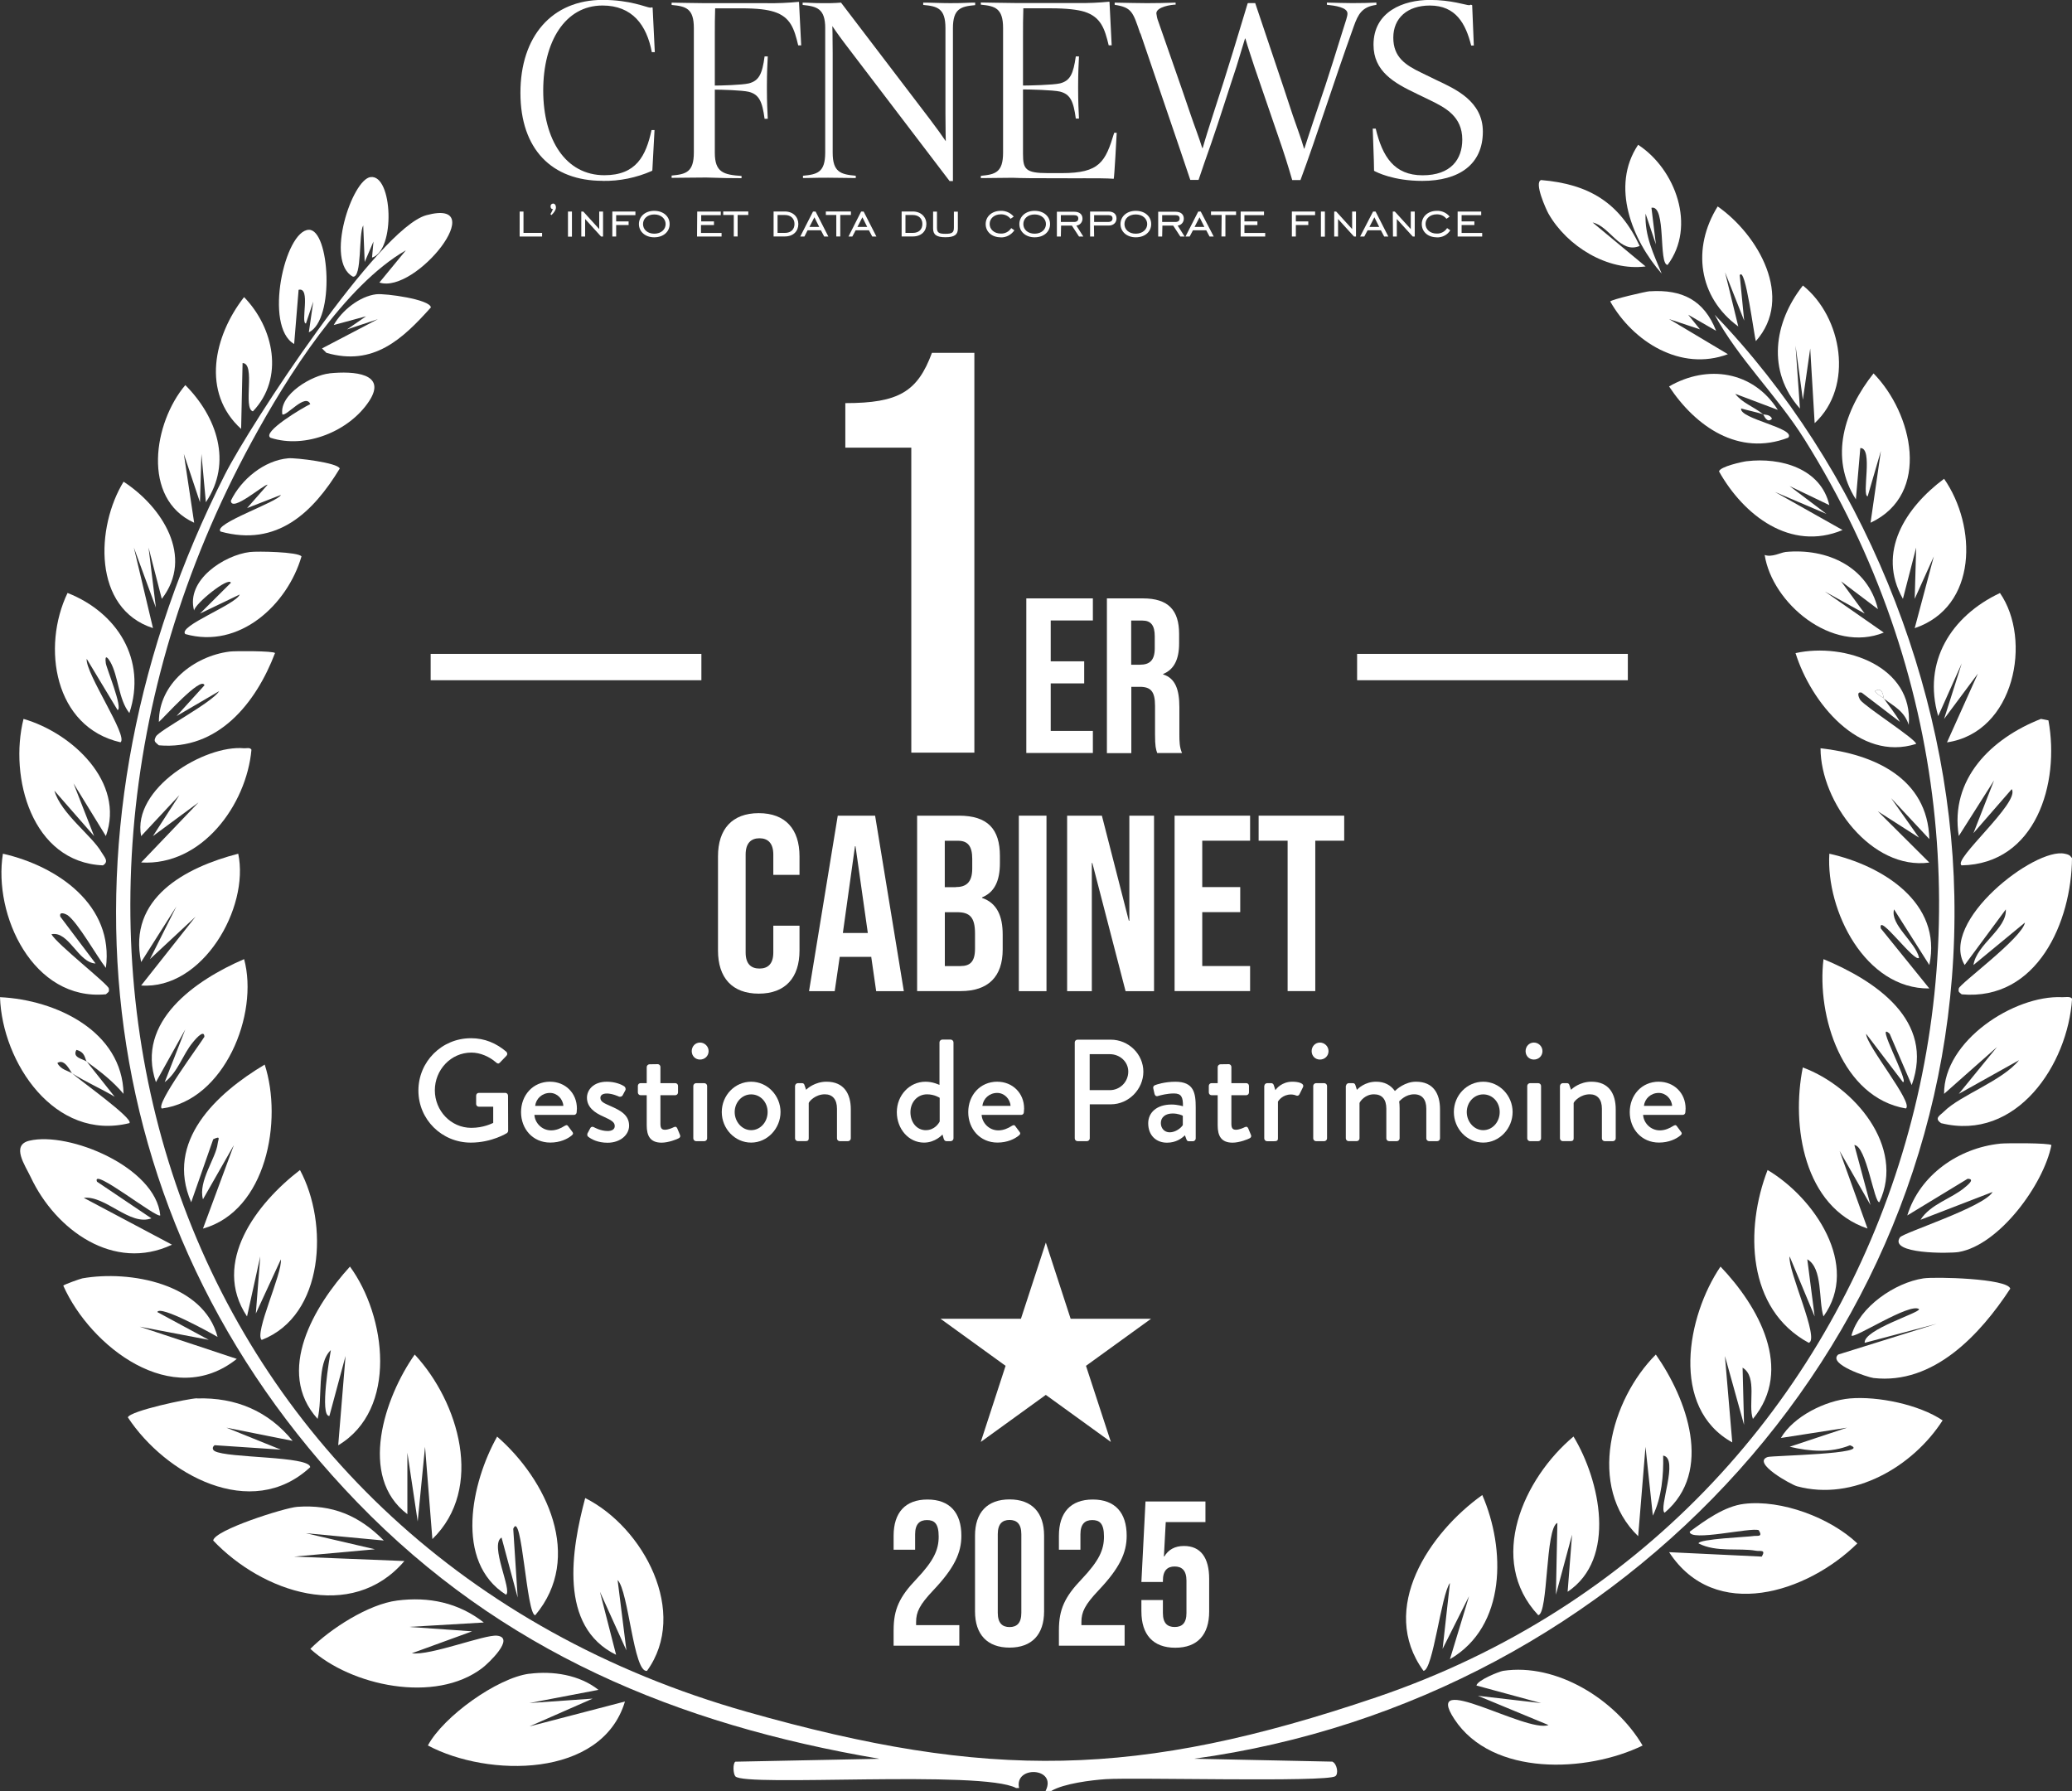 <?xml version="1.0" encoding="UTF-8"?> <svg xmlns="http://www.w3.org/2000/svg" xmlns:xlink="http://www.w3.org/1999/xlink" fill="none" height="102" viewBox="0 0 118 102" width="118"><rect x="0" y="0" width="118" height="102" fill="#333333" stroke="none"/><clipPath id="a"><path d="m0 0h118v102h-118z"></path></clipPath><g clip-path="url(#a)" fill="#fff"><path d="m59.88 101.996c-.109.004-.226 0-.335 0 .682-1.343-1.798-1.467-1.508-.165-.049-.007-.117 0-.166 0-1.922-1.043-15.485-.052-15.994-.668-.124-.146-.151-.728 0-.833l8.208-.165c-11.559-1.96-21.542-6.137-29.731-14.596-15.685-16.203-17.584-38.729-7.541-58.553 1.447-2.852 8.758-14.029 11.472-14.761 3.742-1.01-.592 4.511-2.679 3.836l1.508-1.835c-3.475 2.001-6.731 7.127-8.792 10.925-15.64 28.787-4.04 63.177 28.223 72.312 13.767 3.9 22.22 3.791 35.844-.833 29.753-10.1 40.912-45.271 24.372-71.644-1.549-2.47-3.784-4.613-5.111-7.09 8.321 8.64 13.424 21.082 13.65 33.111.475 25.041-18.745 45.766-43.298 49.125l7.873.165c.279.128.366.709.166.833-.55.349-11.359.057-13.066.165-.803.053-2.393.248-3.098.668z"></path><path d="m22.612 13.92c.305.105-.298.679-.335.668-.305-.105.298-.679.335-.668z"></path><path d="m30.149 95.323c1.338-.173 2.853.06 3.934.916l-3.934.751 3.603-.252-3.603 1.584 5.442-1.419c-1.315 4.388-7.82 4.32-11.223 2.503.889-1.659 3.957-3.851 5.777-4.087z"></path><path d="m22.612 91.153c1.813-.233 3.497.12 4.941 1.25l-4.27.251 3.603.252-3.433 1.25c1.055.146 4.153-1.081 4.858-1.002 1.048.12-.497 1.573-.837 1.835-2.691 2.064-7.507 1.017-9.799-1.085 1.146-1.152 3.313-2.545 4.941-2.751z"></path><path d="m16.917 85.816c2.013-.146 3.539.495 4.941 1.918l-4.439-.417 3.934.916-4.605.417 6.282.252c-3.007 3.528-8.103 1.768-10.888-1.167.06-.597 4.066-1.865 4.775-1.918z"></path><path d="m11.223 79.642c2.208-.068 4.07.724 5.442 2.417l-3.769-.751 3.098 1.25-3.769-.252c-.14.094-.143.252 0 .334.72.413 5.404.274 5.442.916-3.362 3.126-8.261.398-10.386-2.837.132-.371 3.437-1.07 3.934-1.085z"></path><path d="m4.688 72.804c2.702-.477 6.912.293 7.703 3.337-.377-.225-3.275-1.831-3.433-1.419l2.932 1.584-3.934-.751 5.529 1.835c-3.656 2.924-8.329-.687-9.881-4.17.026-.06.969-.394 1.089-.417z"></path><path d="m1.673 64.964c2.246-.537 7.191 1.498 7.454 4.252-.185.199-3.946-2.8-3.603-1.918l3.098 2.087c-1.217.458-2.608-1.31-3.852-1.167l5.024 2.668c-3.309 1.565-6.622-.829-8.039-3.836-.32-.679-1.146-1.832-.083-2.087z"></path><path d="m33.33 85.317c3.324 1.67 5.913 6.523 3.516 9.841-.765.135-1.048-4.56-1.673-5.172l.501 4.005-1.508-3.337.92 3.588c-3.294-1.61-2.54-6.001-1.76-8.925z"></path><path d="m28.306 81.811c2.823 2.455 4.944 6.88 2.178 10.175-.501.03-.765-6.088-1.255-4.92l.253 3.918-.919-3.419c-.697.405.629 3.04.253 3.254-2.958-1.873-1.967-6.407-.501-9.008z"></path><path d="m4.941 60.46c-.117-.146-.064-.533-.588-.668-.256.447.366.507.588.668.531.664 1.063 1.34 1.59 2.001-.78-.469-1.662-.848-2.427-1.336-.079-.071-.418-.875-.837-.586.192.379.607.439.837.586.426.39 3.516 2.579 3.267 2.837-4.251 1.055-7.247-3.449-7.371-7.172 3.192.15 6.964 1.94 7.036 5.506-.622-.736-1.319-1.269-2.095-1.835z"></path><path d="m23.618 77.143c2.506 2.695 3.98 7.619 1.006 10.509l-.418-5.255-.418 4.252-.588-3.918v3.502c-2.83-2.128-1.289-6.673.418-9.09z"></path><path d="m19.932 72.136c2.054 2.804 2.751 8.133-.671 10.175l.418-5.089-.92 3.419c-.573.022.023-3.415.083-3.753-.825.784-.456 2.732-.754 3.918-2.438-2.691-.181-6.452 1.843-8.674z"></path><path d="m.166 48.619c3.132.713 6.339 2.946 5.864 6.504-.528-.676-1.572-2.552-2.178-3.002-.053-.038-.505-.27-.418.083l2.009 2.668c-.999-.045-1.523-1.873-2.514-1.666.309.563 3.226 2.845 3.267 3.085.038.225-.034.206-.166.334-4.146.398-6.429-4.511-5.864-8.005z"></path><path d="m17.083 66.634c1.632 3.025 1.398 8.287-2.178 9.676-.449-.36 1.195-3.817 1.089-4.586l-1.425 3.085.253-3.254-.754 3.419c-2.043-3.074.55-6.448 3.015-8.339z"></path><path d="m15.075 60.629c1.033 3.186.105 8.325-3.516 9.342l1.76-4.755-1.76 3.085c-.286-1.025.739-2.338.837-3.168.034-.274.2-.462-.253-.252l-1.255 3.588c-1.504-3.468 1.432-6.196 4.187-7.84z"></path><path d="m13.902 54.623c.852 3.138-1.119 8.047-4.688 8.508-.373-.244 2.193-3.682 2.427-4.087-.011-.51-.641.3-.671.334-.569.691-.837 1.681-1.59 2.252l1.172-3.002-1.673 3.002c-1.176-3.457 2.269-5.821 5.024-7.007z"></path><path d="m1.342 40.943c2.755.796 5.789 3.599 4.688 6.673l-1.843-3.002 1.172 3.002-2.261-2.586c.373 1.306 2.144 2.563 2.68 3.502.155.27.452.533.083.751-4.055-.176-5.351-5.026-4.522-8.339z"></path><path d="m13.567 48.619c.652 3.085-2.031 7.754-5.529 7.506l3.098-3.918-2.597 2.417 1.507-3.002-2.009 3.168c-.769-3.644 2.514-5.39 5.529-6.17z"></path><path d="m3.852 33.771c2.823 1.115 4.519 3.791 3.516 6.838-.618-.762-.626-2.121-1.089-2.92-.121-.206-.332-.48-.253.083.045.308.984 2.563.671 2.668l-1.76-2.92c-.083.826 2.389 4.414 1.926 4.755-3.776-.863-4.5-5.423-3.015-8.508z"></path><path d="m13.902 42.614c.14.011.335-.064.418.083-.279 3.13-2.819 6.632-6.282 6.422l3.267-3.419-2.597 1.918 1.507-2.334-2.178 2.334c-.528-2.713 3.622-5.213 5.864-5.003z"></path><path d="m7.036 27.432c2.19 1.422 4.032 4.275 2.178 6.673l-.754-2.92.418 3.419-1.255-3.419 1.089 4.586c-3.448-1.111-3.252-5.772-1.673-8.339z"></path><path d="m13.066 37.108c.324-.041 2.506-.041 2.597.083-1.089 2.86-3.249 5.551-6.618 5.255-.181-.176-.328-.199-.166-.499.196-.364 3.184-1.918 3.603-2.586l-2.427 1.419 1.59-1.753c-.173-.571-2.37 1.91-2.597 2.087-.008-2.188 2.012-3.749 4.021-4.005z"></path><path d="m14.238 31.437c.426-.052 2.755-.011 2.932.252-.803 2.755-3.542 5.296-6.618 4.421-.441-.454 2.894-1.681 3.098-2.252l-2.261 1.085 1.76-1.753c-.121-.371-2.069 1.205-2.095 1.584-.479-1.745 1.718-3.16 3.181-3.337z"></path><path d="m10.552 21.93c1.798 1.802 2.698 4.41 1.172 6.673l-.253-2.751-.083 2.751-.919-2.751.588 3.918c-3.022-1.374-2.303-5.72-.501-7.84z"></path><path d="m16.416 26.099c.422-.037 2.842.255 2.932.586-1.522 2.503-3.569 4.474-6.784 3.588-.475-.432 3.282-1.689 3.433-2.087l-1.926.751 1.172-1.336c-.215-.022-2.062 1.614-2.095.916.584-1.212 1.892-2.297 3.267-2.417z"></path><path d="m13.902 16.923c1.685 1.734 2.31 4.609.501 6.504-.588-.161.177-2.736-.588-2.751l-.083 3.753c-2.28-2.072-1.556-5.299.166-7.506z"></path><path d="m18.76 21.262c1.398-.143 3.305-.004 2.261 1.584-1.127 1.715-3.625 2.732-5.612 2.087-.528-.319 1.843-1.723 2.261-1.918-.271-.653-1.357.713-1.59.586-.188-1.148 1.707-2.237 2.679-2.334z"></path><path d="m21.44 16.758c.505-.056 3.053.289 3.098.751-1.617 1.805-3.267 3.363-5.947 2.586l-.253-.252 3.181-1.666-1.76.586 1.089-.751-1.843.499c.464-.83 1.474-1.64 2.427-1.753z"></path><path d="m17.588 13.087c1.183-.03 1.496 5.131 0 5.84l.253-1.753-.418 1.25c-.32-.015.298-2.102-.418-1.918l-.253 3.085c-1.745-.991-.539-6.47.837-6.504z"></path><path d="m21.104 10.085c1.259-.161 1.436 4.173.083 4.586l.083-.916-.501 1.167-.083-2.087c-.275.48-.057 2.999-.588 2.92-1.609-.867-.045-5.536 1.006-5.671z"></path><path d="m85.59 95.158c3.06-.465 6.418 1.636 7.956 4.252-3.173 1.543-8.562 1.776-10.718-1.501-1.881-2.856 4.104.807 5.359.334l-4.021-1.666 3.603.417-3.686-1.002c.06-.311 1.323-.807 1.508-.833z"></path><path d="m99.326 85.647c2.126-.259 4.915.792 6.449 2.252-2.857 2.815-8.111 4.504-10.719.499l5.277.252c.252-.424-.095-.289-.336-.334-.961-.173-2.242.109-3.267-.417 0-.255 2.823-.368 3.098-.417.241-.045.588.09.335-.334-.437-.184-3.946.676-3.934.083.882-.646 1.978-1.449 3.098-1.584z"></path><path d="m105.356 79.642c1.587-.135 3.931.345 5.276 1.25-1.703 2.65-5.091 4.62-8.291 3.753-.331-.09-2.604-1.344-1.673-1.667.237-.083 6.049-.173 4.688-.668-1.112.447-2.287.353-3.433.083l3.267-1.085-3.768.586c.72-1.239 2.547-2.132 3.934-2.252z"></path><path d="m109.543 72.804c.652-.098 4.783 0 4.941.586-1.704 2.605-4.364 5.483-7.79 5.089-.309-.038-2.627-.788-2.009-1.336l5.612-1.753-4.104 1.085c-.072-.751 3.162-1.712 3.098-1.918-.509-.394-3.728 1.723-3.852 1.501.452-1.636 2.487-3.014 4.104-3.254z"></path><path d="m117.416 56.793c.166.007.486-.068.588.083-.234 3.742-3.158 8.152-7.455 7.09-.429-.289-.056-.443.166-.668.935-.931 3.302-1.73 4.27-2.92l-3.433 1.918 2.178-2.668-3.015 2.668c-.019-3.021 3.976-5.619 6.701-5.506z"></path><path d="m113.896 65.132c.362-.037 2.826-.045 2.932.083-.449 2.252-2.97 5.686-5.276 6.088-.528.09-4.002.124-3.35-.833.18-.266 4.786-1.723 5.276-2.586l-4.104 1.584c.565-.897 1.767-1.201 2.513-1.835.068-.06.664-.503.166-.499l-3.433 2.087c.708-2.308 2.924-3.84 5.276-4.087z"></path><path d="m84.418 85.148c1.323 3.048 1.387 7.469-1.843 9.342l1.089-3.588-1.508 3.002.418-3.753c-.505.683-.965 4.995-1.508 5.003-2.578-3.543.339-7.867 3.35-10.01z"></path><path d="m89.611 81.811c1.511 2.496 2.48 6.958-.335 8.842l.253-3.254-.92 3.419.083-4.087c-.694.293-.509 5.168-1.089 5.255-2.943-3.141-.84-7.792 2.009-10.175z"></path><path d="m94.299 77.143c1.764 2.511 3.29 6.651.501 9.008-.365-.24.833-3.108-.083-3.254.026 1.118-.083 2.394-.588 3.419l-.418-3.918-.418 5.089c-2.921-2.822-1.568-7.765 1.006-10.344z"></path><path d="m117.582 48.619c.207.045.286.064.418.252-.026 3.614-1.971 8.137-6.282 7.758-.136-.128-.204-.109-.166-.334.045-.263 3.61-2.871 3.768-3.753l-2.932 2.417c.174-1.186 1.915-2.057 1.843-3.168l-2.344 3.168c-1.473-2.473 3.999-6.711 5.695-6.339z"></path><path d="m97.985 72.136c2.159 2.263 4.187 5.844 1.843 8.674-.298-.803.282-2.395-.588-2.92l.083 3.254-1.089-3.918.418 4.92c-3.561-1.974-2.578-7.199-.671-10.01z"></path><path d="m100.664 66.634c2.668 1.584 5.284 5.427 3.181 8.339-.29-.916-.026-2.744-.92-3.254l.419 3.254-1.425-3.419c-.124.784 1.738 4.733 1.089 4.92-3.535-1.907-3.636-6.5-2.344-9.841z"></path><path d="m102.673 60.794c2.917 1.081 5.849 4.508 4.356 7.671-.29.068-.738-3.209-1.424-3.254l.919 3.419-1.759-3.085 1.59 4.421c-3.626-1.22-4.353-5.851-3.686-9.173z"></path><path d="m116.24 40.943.418.083c.66 3.588-.716 8.174-4.94 8.257-.566-.293 3.358-3.603 2.849-4.339l-2.179 2.503 1.173-3.003-2.009 3.168c-.52-3.25 1.858-5.57 4.688-6.673z"></path><path d="m103.849 54.624c2.958 1.231 6.354 3.487 5.023 7.172l-1.255-2.92c-.881-.833 1.142 2.807.754 2.751l-2.095-2.751c.007.672 2.732 3.956 2.261 4.252-3.633-.619-5.084-5.281-4.688-8.508z"></path><path d="m113.896 33.771c1.843 2.654.852 7.938-3.015 8.508l1.76-3.918-1.926 2.586 1.006-3.168-1.341 3.002c-.901-3.085.735-5.697 3.516-7.007z"></path><path d="m104.18 48.619c3.008.672 6.449 2.785 5.695 6.339l-2.009-3.168c-.237.867 1.21 1.847 1.425 2.751-.226.349-2.371-2.635-2.179-1.666l2.763 3.419c-3.648.041-5.891-4.421-5.695-7.671z"></path><path d="m103.679 42.614c3.026.334 6.105 1.696 6.196 5.172l-2.178-2.334 1.59 2.252-2.344-1.501 2.932 2.92c-3.286.45-6.192-3.438-6.196-6.504z"></path><path d="m110.715 27.267c1.869 2.687 1.937 7.281-1.673 8.508l1.089-4.087-1.089 2.417.083-2.92-.754 2.92c-1.507-2.65.151-5.209 2.344-6.838z"></path><path d="m107.282 39.776c-.026-.019-.038-.724-.501-.417.064.161.471.368.501.417.305.439.667.871.92 1.336l-2.179-1.666c-.354-.086-.12.364-.083.417.298.398 3.215 2.263 3.181 2.503-3.252 1.036-5.992-2.376-6.866-5.172 2.841-.619 6.715.766 6.448 4.087-.268-.803-.826-1.04-1.425-1.501z"></path><path d="m106.694 21.262c2.227 2.263 3.309 6.876-.166 8.508l.588-4.087-.754 2.586c-.354-.056.336-2.781-.418-2.751l-.252 2.92c-1.53-2.391-.656-5.082 1.006-7.172z"></path><path d="m101.67 31.437c2.375-.233 4.7.829 5.277 3.254l-2.096-1.584 1.342 1.835-2.261-1.25 3.35 2.334c-2.966 1.201-6.361-1.685-6.784-4.421.396.154.939-.143 1.172-.165z"></path><path d="m97.819 11.755c2.314 1.614 4.372 5.198 2.178 7.671-.094-.222-.599-4.32-.92-3.753l.253 2.586-1.089-2.751.754 3.085c-2.272-1.663-2.653-4.463-1.172-6.838z"></path><path d="m99.492 26.265c1.896-.225 4.202.398 4.688 2.503l-2.261-1.085 2.096 1.584-2.932-1.25 3.851 2.169c-2.966 1.239-5.634-.841-7.036-3.337.053-.278 1.342-.555 1.59-.586z"></path><path d="m102.673 16.259c2.239 1.79 2.924 5.757.671 7.84l-.253-4.252-.418 2.92-.418-3.085.252 3.588c-1.896-2.124-1.492-4.902.166-7.007z"></path><path d="m100.412 23.596c-.332-.116-.89-.225-1.255-.334-.124.589 3.169 1.13 2.679 1.666-2.819 1.077-5.272-.634-6.783-2.92 2.182-1.261 4.786-.886 6.195 1.336l-2.427-.916c.4.525 1.025.713 1.591 1.167z"></path><path d="m93.964 16.589c1.835-.116 3.083.503 3.769 2.252l-1.59-.916.671.833-1.76-.586 3.35 2c-2.68 1.002-5.401-.706-6.701-3.002.049-.109 2.031-.571 2.261-.586z"></path><path d="m87.768 10.254c2.713.229 4.458 1.276 5.612 3.753-1.123.469-1.696-1.122-2.679-1.336l3.015 2.503c-2.167.278-4.47-1.149-5.529-3.003-.128-.225-.844-1.794-.418-1.918z"></path><path d="m93.296 8.249c2.133 1.396 3.317 4.65 1.673 6.838-.531-.019-.06-3.434-.919-3.254l.253 2.087-.588-1.753c-.057 1.276.46 2.301.919 3.419-1.677-1.907-2.928-4.977-1.342-7.341z"></path><path d="m100.412 23.596c.03.026.403-.011.501.252-.294.304-.475-.24-.501-.252z"></path><path d="m107.282 39.776c-.034-.049-.437-.255-.501-.417.463-.308.475.398.501.417z"></path><path d="m51.898 25.495h-3.757v-2.537c3.038 0 4.115-.649 4.933-2.864h2.416v22.77h-3.591z"></path><path d="m58.448 34.079h3.791v1.257h-2.401v2.327h1.907v1.257h-1.907v2.706h2.401v1.257h-3.791v-8.809z"></path><path d="m63.034 34.079h2.058c1.44 0 2.058.668 2.058 2.027v.54c0 .904-.29 1.486-.908 1.738v.026c.693.214.923.867.923 1.861v1.546c0 .428.011.743.151 1.07h-1.413c-.075-.225-.124-.364-.124-1.081v-1.61c0-.818-.241-1.081-.871-1.081h-.479v3.776h-1.391v-8.809zm1.896 3.776c.516 0 .833-.225.833-.931v-.679c0-.63-.215-.904-.709-.904h-.633v2.518h.505z"></path><path d="m40.89 54.132v-5.367c0-1.543.803-2.455 2.321-2.455 1.519 0 2.321.912 2.321 2.455v1.058h-1.492v-1.156c0-.657-.317-.927-.788-.927s-.788.27-.788.927v5.581c0 .657.317.912.788.912s.788-.255.788-.912v-1.528h1.492v1.415c0 1.542-.803 2.454-2.321 2.454-1.519 0-2.321-.912-2.321-2.454z"></path><path d="m47.7 46.453h2.137l1.636 9.995h-1.575l-.286-1.985v.03h-1.79l-.286 1.955h-1.462l1.636-9.995zm1.722 6.681-.701-4.939h-.03l-.69 4.939z"></path><path d="m52.23 46.453h2.378c1.636 0 2.337.758 2.337 2.297v.402c0 1.028-.317 1.67-1.018 1.955v.03c.844.285 1.176 1.028 1.176 2.083v.856c0 1.542-.818 2.368-2.393 2.368h-2.48v-9.995zm2.193 4.068c.588 0 .946-.255.946-1.055v-.555c0-.713-.245-1.028-.803-1.028h-.761v2.642h.618zm.286 4.496c.531 0 .818-.244.818-.983v-.871c0-.927-.301-1.212-1.018-1.212h-.701v3.07h.904z"></path><path d="m58.022 46.453h1.575v9.995h-1.575z"></path><path d="m60.773 46.453h1.979l1.534 5.982h.03v-5.982h1.406v9.995h-1.621l-1.892-7.296h-.03v7.296h-1.406z"></path><path d="m66.893 46.453h4.3v1.426h-2.725v2.642h2.163v1.426h-2.163v3.07h2.725v1.426h-4.3v-9.995z"></path><path d="m73.33 47.879h-1.651v-1.426h4.873v1.426h-1.647v8.565h-1.575z"></path><path d="m26.818 59.127c.795 0 1.451.289 2.016.769.068.068.075.165.007.233-.124.131-.249.255-.373.387-.068.075-.132.068-.215-.007-.388-.338-.904-.563-1.409-.563-1.176 0-2.08.991-2.08 2.147 0 1.156.904 2.139 2.08 2.139.69 0 1.161-.248 1.244-.281v-.923h-.814c-.09 0-.158-.068-.158-.15v-.48c0-.09.068-.158.158-.158h1.507c.083 0 .151.075.151.158 0 .66.007 1.34.007 2 0 .041-.034.109-.068.131 0 0-.856.544-2.058.544-1.651 0-2.985-1.314-2.985-2.965s1.334-2.98 2.985-2.98z"></path><path d="m31.329 61.605c.863 0 1.526.645 1.526 1.528 0 .056-.007.165-.015.222-.008.083-.075.139-.151.139h-2.254c.026.447.414.882.953.882.298 0 .573-.131.739-.24.098-.056.158-.09.222-.007l.234.315c.057.068.083.131-.015.214-.241.206-.671.413-1.229.413-1.002 0-1.666-.784-1.666-1.734 0-.95.663-1.734 1.658-1.734zm.754 1.374c-.026-.398-.358-.736-.761-.736-.449 0-.795.323-.844.736h1.609z"></path><path d="m33.45 64.562.173-.323c.034-.068.124-.09.207-.041 0 0 .366.214.773.214.249 0 .407-.098.407-.281 0-.222-.181-.33-.637-.537-.512-.222-.946-.537-.946-1.081 0-.413.339-.908 1.134-.908.464 0 .814.15.98.255.075.049.117.158.068.24l-.151.281c-.042.075-.151.098-.215.068 0 0-.366-.173-.678-.173-.283 0-.373.124-.373.248 0 .214.207.304.531.447.607.263 1.104.522 1.104 1.141 0 .51-.49.968-1.229.968-.554 0-.919-.199-1.093-.338-.049-.034-.083-.109-.049-.173z"></path><path d="m36.831 62.374h-.347c-.09 0-.158-.075-.158-.158v-.372c0-.09.068-.158.158-.158h.347v-.916c0-.083.075-.158.158-.158l.471-.007c.083 0 .151.075.151.158v.923h.844c.09 0 .158.068.158.158v.372c0 .083-.068.158-.158.158h-.844v1.636c0 .281.109.33.264.33.173 0 .407-.098.505-.15.109-.049.158 0 .192.075l.151.364c.042.09.008.158-.075.199-.083.049-.573.248-.969.248-.656 0-.848-.398-.848-.983z"></path><path d="m39.394 59.863c0-.274.207-.488.471-.488s.49.214.49.488c0 .274-.215.48-.49.48s-.471-.214-.471-.48zm.09 1.982c0-.083.075-.158.158-.158h.471c.083 0 .158.075.158.158v2.988c0 .083-.075.158-.158.158h-.471c-.083 0-.158-.075-.158-.158z"></path><path d="m42.778 61.605c.927 0 1.673.792 1.673 1.726 0 .934-.746 1.741-1.673 1.741s-1.673-.792-1.673-1.741c0-.95.746-1.726 1.673-1.726zm0 2.759c.524 0 .938-.462.938-1.032 0-.571-.415-1.006-.938-1.006-.524 0-.938.454-.938 1.006 0 .552.414 1.032.938 1.032z"></path><path d="m45.28 61.845c0-.083.075-.158.158-.158h.241c.068 0 .117.041.132.098l.098.281c.057-.068.497-.462 1.161-.462 1.01 0 1.383.709 1.383 1.569v1.659c0 .083-.075.158-.158.158h-.471c-.09 0-.158-.075-.158-.158v-1.693c0-.529-.256-.818-.69-.818-.524 0-.878.379-.919.495v2.015c0 .109-.049.158-.192.158h-.43c-.083 0-.158-.075-.158-.158v-2.987z"></path><path d="m52.708 61.605c.422 0 .72.158.795.18v-2.421c0-.083.075-.158.158-.158h.482c.083 0 .158.075.158.158v5.468c0 .083-.075.158-.158.158h-.249c-.075 0-.124-.056-.151-.139l-.068-.24s-.4.462-1.052.462c-.878 0-1.549-.784-1.549-1.734 0-.95.712-1.734 1.632-1.734zm.019 2.759c.505 0 .746-.405.788-.495v-1.347s-.29-.199-.72-.199c-.554 0-.946.454-.946 1.017 0 .563.347 1.025.878 1.025z"></path><path d="m56.797 61.605c.863 0 1.526.645 1.526 1.528 0 .056-.007.165-.015.222-.008.083-.075.139-.151.139h-2.254c.026.447.414.882.953.882.298 0 .573-.131.739-.24.098-.056.158-.09.222-.007l.234.315c.057.068.083.131-.015.214-.241.206-.671.413-1.229.413-1.002 0-1.666-.784-1.666-1.734 0-.95.663-1.734 1.658-1.734zm.754 1.374c-.026-.398-.358-.736-.761-.736-.449 0-.795.323-.844.736h1.609z"></path><path d="m61.206 59.368c0-.083.068-.158.158-.158h1.892c1.021 0 1.858.826 1.858 1.824s-.837 1.858-1.85 1.858h-1.202v1.94c0 .083-.075.158-.158.158h-.539c-.09 0-.158-.075-.158-.158v-5.468zm1.997 2.717c.573 0 1.052-.462 1.052-1.058 0-.563-.482-.991-1.052-.991h-1.146v2.049z"></path><path d="m66.713 62.903c.347 0 .656.098.656.098.007-.522-.09-.728-.513-.728-.381 0-.754.098-.927.15-.098.026-.158-.041-.181-.131l-.068-.304c-.026-.109.034-.165.109-.191.057-.026.531-.191 1.146-.191 1.063 0 1.161.645 1.161 1.471v1.76c0 .083-.075.158-.158.158h-.234c-.075 0-.109-.034-.14-.116l-.083-.222c-.181.173-.505.42-1.021.42-.622 0-1.07-.42-1.07-1.107 0-.604.482-1.066 1.327-1.066zm-.098 1.584c.332 0 .648-.248.746-.413v-.529c-.049-.034-.283-.131-.58-.131-.4 0-.671.206-.671.544 0 .296.2.529.505.529z"></path><path d="m69.347 62.374h-.347c-.09 0-.158-.075-.158-.158v-.372c0-.09.068-.158.158-.158h.347v-.916c0-.083.075-.158.158-.158l.471-.007c.083 0 .151.075.151.158v.923h.844c.09 0 .158.068.158.158v.372c0 .083-.068.158-.158.158h-.844v1.636c0 .281.109.33.264.33.173 0 .407-.098.505-.15.109-.049.158 0 .192.075l.151.364c.041.09.007.158-.075.199-.083.049-.573.248-.969.248-.656 0-.848-.398-.848-.983z"></path><path d="m72.004 61.845c0-.083.075-.158.158-.158h.241c.057 0 .124.049.139.116l.09.281c.057-.083.365-.48.969-.48.317 0 .697.083.607.304l-.2.405c-.041.09-.124.109-.2.075-.049-.026-.173-.056-.283-.056-.482 0-.712.345-.746.405v2.098c0 .139-.09.158-.222.158h-.4c-.083 0-.158-.075-.158-.158v-2.988z"></path><path d="m74.698 59.863c0-.274.207-.488.471-.488s.49.214.49.488c0 .274-.215.48-.49.48s-.471-.214-.471-.48zm.09 1.982c0-.083.075-.158.158-.158h.471c.083 0 .158.075.158.158v2.988c0 .083-.075.158-.158.158h-.471c-.083 0-.158-.075-.158-.158z"></path><path d="m76.654 61.845c0-.083.075-.158.158-.158h.234c.075 0 .117.041.139.098l.09.281c.075-.075.456-.462 1.093-.462.482 0 .829.191 1.07.529.09-.09.573-.529 1.202-.529 1.01 0 1.368.709 1.368 1.569v1.659c0 .083-.068.158-.158.158h-.464c-.09 0-.158-.075-.158-.158v-1.693c0-.522-.241-.818-.69-.818-.505 0-.795.357-.856.405.015.075.026.233.026.398v1.708c0 .083-.075.158-.158.158h-.441c-.09 0-.158-.075-.158-.158v-1.693c0-.529-.241-.818-.705-.818-.497 0-.78.387-.822.495v2.015c0 .083-.075.158-.158.158h-.464c-.083 0-.158-.075-.158-.158v-2.987z"></path><path d="m84.47 61.605c.927 0 1.673.792 1.673 1.726 0 .934-.746 1.741-1.673 1.741s-1.673-.792-1.673-1.741c0-.95.746-1.726 1.673-1.726zm0 2.759c.524 0 .938-.462.938-1.032 0-.571-.415-1.006-.938-1.006-.524 0-.938.454-.938 1.006 0 .552.414 1.032.938 1.032z"></path><path d="m86.882 59.863c0-.274.207-.488.471-.488s.49.214.49.488c0 .274-.215.48-.49.48s-.471-.214-.471-.48zm.094 1.982c0-.083.075-.158.158-.158h.471c.083 0 .158.075.158.158v2.988c0 .083-.075.158-.158.158h-.471c-.083 0-.158-.075-.158-.158z"></path><path d="m88.842 61.845c0-.083.075-.158.158-.158h.241c.068 0 .117.041.132.098l.098.281c.057-.068.497-.462 1.161-.462 1.01 0 1.383.709 1.383 1.569v1.659c0 .083-.075.158-.158.158h-.471c-.09 0-.158-.075-.158-.158v-1.693c0-.529-.256-.818-.69-.818-.524 0-.878.379-.919.495v2.015c0 .109-.049.158-.192.158h-.43c-.083 0-.158-.075-.158-.158v-2.987z"></path><path d="m94.469 61.605c.863 0 1.526.645 1.526 1.528 0 .056-.008.165-.015.222-.007.083-.075.139-.151.139h-2.254c.026.447.415.882.954.882.298 0 .573-.131.739-.24.098-.056.158-.09.222-.007l.234.315c.057.068.083.131-.015.214-.241.206-.671.413-1.229.413-1.002 0-1.666-.784-1.666-1.734 0-.95.663-1.734 1.658-1.734zm.757 1.374c-.026-.398-.358-.736-.761-.736-.449 0-.795.323-.844.736h1.609z"></path><path d="m34.313 10.302c.965.019 1.93-.18 2.808-.567l.03-.03.124-2.297h-.17c-.32 1.479-.878 2.571-2.687 2.571-2.212 0-3.482-2.034-3.482-4.823s1.247-4.842 3.377-4.842c1.692 0 2.518 1.111 2.808 2.657h.17l-.124-2.533-.03-.019c-.03 0-.075.019-.105.019-.237-.019-1.134-.443-2.713-.443-2.883 0-4.681 2.072-4.681 5.292s1.798 5.011 4.673 5.011z"></path><path d="m42.231 10.152v-.131c-1.014-.068-1.522-.199-1.522-1.317v-3.599c.32 0 1.541.03 1.937.124.577.15.765.537.897 1.535h.181c-.019-.368-.049-.961-.049-1.685v-.18c0-.736.03-1.317.049-1.685h-.181c-.132.998-.32 1.385-.897 1.535-.396.094-1.617.124-1.937.124v-2.864c0-.529 0-1.036.019-1.535h1.466c.972 0 1.496.075 1.892.199.935.3 1.146.961 1.372 1.91h.17l-.124-2.466-.019-.011c-.607.056-1.21.086-1.817.075h-3.482c-.652 0-1.56-.03-1.937-.03v.131c.814.075 1.266.199 1.266 1.317v7.082c0 1.13-.452 1.242-1.266 1.317v.131c.52 0 1.21-.019 1.967-.019.784.03 1.496.038 2.016.038z"></path><path d="m46.995 1.61v7.082c0 1.13-.452 1.242-1.266 1.317v.131c.52 0 .501-.019 1.436-.019.614 0 1.051.019 1.571.019v-.131c-.852-.075-1.315-.199-1.315-1.317v-5.671c0-.912-.019-1.535-.019-1.535.219.33.501.724.995 1.366l5.683 7.461h.189v-8.704c0-1.122.452-1.242 1.266-1.317v-.143c-.52 0-.49.03-1.417.03-.607 0-1.021-.03-1.541-.03v.131c.814.075 1.266.199 1.266 1.317v4.842c0 .893.019 1.603.019 1.603-.2-.3-.52-.743-.897-1.242l-5.069-6.651c-.369.03-.746.038-1.115.03-.501 0-.72-.03-1.07-.03v.131c.814.086 1.285.206 1.285 1.329z"></path><path d="m61.666 10.152c.765 0 1.372 0 1.76.03.03 0 .17-2.526.17-2.62h-.143c-.501 1.659-.822 2.297-2.981 2.297h-.803c-1.266 0-1.409-.225-1.409-1.092v-3.674c.32 0 1.711.03 2.11.124.577.15.765.537.897 1.535h.181c-.019-.368-.049-.961-.049-1.685v-.169c0-.736.03-1.317.049-1.685h-.181c-.143.998-.32 1.385-.897 1.535-.396.094-1.786.124-2.11.124v-2.77c0-.529 0-1.122.019-1.629h1.571c.871 0 1.523.075 1.918.199.927.3 1.146.961 1.372 1.91h.17l-.124-2.466-.019-.019c-.588.056-1.183.086-1.768.075h-3.603c-.652 0-1.56-.03-1.937-.03v.124c.803.075 1.266.199 1.266 1.329v7.101c0 1.13-.452 1.242-1.266 1.317v.131c.52 0 1.21-.019 1.817-.019.531.019.72.03 3.991.03z"></path><path d="m64.949 1.903c1.014 2.969 1.741 5.104 2.212 6.489l.626 1.854h.471c.2-.612.452-1.317.72-2.083.471-1.355.946-2.89 1.436-4.361.151-.488.332-1.085.49-1.61h.019c.124.45.396 1.235.52 1.629.644 1.903 1.266 3.663 1.571 4.579.294.867.577 1.854.577 1.854h.471c.972-2.62 1.817-5.367 3.038-8.76.245-.687.471-1.111 1.285-1.216v-.131c-.369.019-.897.03-1.372.03-.414 0-.916-.019-1.447-.03v.124c.471.049 1.172.15 1.172.499 0 .169-.094.413-.256.931-.294.912-.701 2.327-1.572 4.86-.245.717-.626 1.903-.626 1.903h-.019c-.151-.548-.471-1.385-.644-1.903-.644-1.978-1.496-4.455-2.137-6.384h-.407v.019l-.019-.019c-.396 1.31-1.146 3.832-1.986 6.384-.2.623-.445 1.392-.577 1.865h-.03c-.143-.488-.49-1.392-.644-1.854-.626-1.854-1.24-3.569-1.862-5.367-.057-.143-.087-.293-.105-.443 0-.375.871-.499 1.097-.499v-.113c-.569.019-1.165.03-1.636.03-.471 0-1.146-.019-1.835-.03v.124c.984.15 1.04.413 1.455 1.629z"></path><path d="m80.683 5.341.776.375c.871.424 1.817.923 1.817 2.233 0 1.122-.644 2.034-2.261 2.034-1.617 0-2.288-1.066-2.668-2.657h-.17c.019.792.068 1.591.075 2.402.132.075 1.097.574 2.744.574 2.08 0 3.452-.923 3.452-2.807 0-1.734-1.572-2.428-2.612-2.92l-.871-.424c-.927-.443-1.617-.893-1.617-2.008s.803-1.828 2.08-1.828c1.485 0 2.043 1.036 2.355 2.278h.151l-.094-2.297-.075-.03c-.03.019-.068.03-.105.03-.17 0-1.014-.3-2.224-.3-1.496 0-3.215.649-3.215 2.552 0 1.516 1.165 2.177 2.457 2.789z"></path><path d="m29.595 12.048h.218v1.216h1.059v.206h-1.278z"></path><path d="m31.487 11.905h-.019c-.068 0-.113-.056-.113-.15-.011-.086.057-.15.132-.161h.011c.087 0 .162.075.162.225 0 .124-.087.274-.256.432l-.057-.056c.057-.094.105-.188.143-.293z"></path><path d="m32.346 12.048h.226v1.43h-.226z"></path><path d="m33.104 12.048h.113l.908.998v-.998h.219v1.423h-.113l-.908-.998v.998h-.218z"></path><path d="m35.09 13.47h-.218v-1.423h1.315v.206h-1.097v.357h.709v.206h-.709v.649z"></path><path d="m36.386 12.761c0-.424.35-.754.871-.754s.878.319.878.754c0 .435-.35.754-.878.754s-.871-.338-.871-.754zm1.522 0c0-.3-.256-.548-.644-.548-.388 0-.644.236-.644.548s.256.548.644.548c.388 0 .644-.244.644-.548z"></path><path d="m39.706 12.047h1.342v.206h-1.115v.356h.727v.206h-.739v.45h1.172v.206h-1.398l.011-1.43z"></path><path d="m41.794 12.243h-.607v-.199h1.428v.199h-.607v1.224h-.219v-1.224z"></path><path d="m45.465 12.761c0 .405-.283.706-.776.706h-.633v-1.423h.633c.482 0 .776.311.776.717zm-1.183-.507v1.01h.414c.358 0 .55-.206.55-.51 0-.304-.207-.51-.55-.51h-.414z"></path><path d="m46.305 12.048h.143l.727 1.423h-.237l-.189-.357h-.757l-.181.357h-.237l.727-1.423zm.35.875-.275-.548-.283.548z"></path><path d="m47.639 12.243h-.607v-.199h1.428v.199h-.607v1.224h-.226v-1.224z"></path><path d="m49.041 12.048h.143l.727 1.423h-.237l-.188-.357h-.757l-.189.357h-.219zm.347.875-.275-.548-.283.548z"></path><path d="m52.757 12.761c0 .405-.283.706-.776.706h-.633v-1.423h.633c.471 0 .776.311.776.717zm-1.191-.507v1.01h.414c.358 0 .55-.206.55-.51 0-.304-.207-.51-.55-.51h-.414z"></path><path d="m53.36 12.055v.912c0 .281.106.349.482.349.377 0 .482-.068.482-.349v-.912h.226v.968c0 .349-.207.488-.709.488s-.701-.143-.701-.499v-.961h.219z"></path><path d="m56.993 13.515c-.512 0-.859-.319-.859-.754s.358-.754.859-.754c.283-.011.558.113.739.33l-.181.124c-.132-.169-.339-.263-.558-.255-.369 0-.633.236-.633.548s.264.548.633.548c.237.011.464-.105.595-.311l.181.124c-.181.263-.471.413-.776.405z"></path><path d="m58.052 12.761c0-.424.35-.754.871-.754.52 0 .878.319.878.754 0 .435-.35.754-.878.754-.528 0-.871-.338-.871-.754zm1.515 0c0-.3-.256-.548-.644-.548-.388 0-.644.236-.644.548s.256.548.644.548c.388 0 .644-.244.644-.548z"></path><path d="m60.415 13.47h-.226v-1.411h.995c.294 0 .464.15.464.394 0 .206-.151.375-.35.394l.396.623h-.245l-.407-.623h-.614zm.757-.829c.151 0 .237-.068.237-.199 0-.131-.087-.188-.237-.188h-.757v.387z"></path><path d="m62.307 13.47h-.226v-1.423h1.04c.294 0 .464.143.464.394 0 .225-.162.405-.445.405h-.84l.011.623zm.814-.83c.151 0 .237-.075.237-.199 0-.124-.075-.188-.226-.188h-.822v.387h.814z"></path><path d="m63.811 12.761c0-.424.35-.754.871-.754.52 0 .878.319.878.754 0 .435-.35.754-.878.754-.528 0-.871-.338-.871-.754zm1.522 0c0-.3-.256-.548-.652-.548s-.644.236-.644.548.256.548.644.548c.388 0 .652-.244.652-.548z"></path><path d="m66.185 13.47h-.226v-1.411h.995c.294 0 .464.15.464.394 0 .206-.151.375-.35.394l.396.623h-.245l-.407-.623h-.614zm.757-.829c.151 0 .237-.068.237-.199 0-.131-.087-.188-.237-.188h-.757v.387z"></path><path d="m68.239 12.048h.143l.739 1.423h-.237l-.189-.357h-.757l-.188.357h-.237zm.35.875-.275-.548-.283.548z"></path><path d="m69.573 12.243h-.607v-.199h1.428v.199h-.607v1.224h-.226z"></path><path d="m70.651 12.047h1.334v.206h-1.115v.356h.739v.206h-.739v.45h1.183v.206h-1.398v-1.43z"></path><path d="m73.798 13.47h-.226v-1.423h1.323v.206h-1.097v.357h.709v.206h-.709v.649z"></path><path d="m75.226 12.048h.226v1.43h-.226z"></path><path d="m75.983 12.048h.113l.908.998v-.998h.219v1.423h-.113l-.908-.998v.998h-.219z"></path><path d="m78.196 12.048h.143l.727 1.423h-.237l-.188-.357h-.757l-.188.357h-.237zm.35.875-.275-.548-.283.548z"></path><path d="m79.322 12.048h.113l.908.998v-.998h.226v1.423h-.113l-.908-.998v.998h-.218l-.011-1.423z"></path><path d="m81.829 13.515c-.513 0-.859-.319-.859-.754s.358-.754.859-.754c.283-.011.558.113.727.33l-.181.124c-.132-.169-.339-.263-.558-.255-.369 0-.633.236-.633.548s.264.548.633.548c.237.011.464-.105.595-.311l.181.124c-.162.263-.452.413-.765.405z"></path><path d="m83.012 12.047h1.342v.206h-1.116v.356h.727v.206h-.727v.45h1.172v.206h-1.398v-1.43z"></path><path d="m92.705 37.239h-15.418v1.501h15.418z"></path><path d="m39.944 37.239h-15.418v1.501h15.418z"></path><path d="m59.56 70.766 1.413 4.339h4.579l-3.705 2.68 1.417 4.335-3.705-2.68-3.704 2.68 1.413-4.335-3.705-2.68h4.579z"></path><path d="m50.892 92.827c0-1.171.332-1.888 1.296-2.894.987-1.043 1.27-1.663 1.27-2.425s-.26-.938-.671-.938-.671.221-.671.811v.878h-1.225v-.796c0-1.314.659-2.064 1.929-2.064s1.93.751 1.93 2.064c0 .972-.4 1.839-1.602 3.108-.776.822-.976 1.231-.976 1.805v.176h2.461v1.171h-3.742v-.889z"></path><path d="m55.527 91.769v-4.312c0-1.314.693-2.064 1.967-2.064s1.967.751 1.967 2.064v4.312c0 1.314-.694 2.064-1.967 2.064s-1.967-.751-1.967-2.064zm2.638.083v-4.478c0-.586-.26-.811-.671-.811s-.671.221-.671.811v4.478c0 .586.26.811.671.811s.671-.222.671-.811z"></path><path d="m60.306 92.827c0-1.171.332-1.888 1.296-2.894.987-1.043 1.27-1.663 1.27-2.425 0-.762-.26-.938-.671-.938-.411 0-.671.221-.671.811v.878h-1.225v-.796c0-1.314.66-2.064 1.93-2.064s1.929.751 1.929 2.064c0 .972-.399 1.839-1.602 3.108-.776.822-.976 1.231-.976 1.805v.176h2.461v1.171h-3.742v-.889z"></path><path d="m65.002 91.769v-.645h1.225v.739c0 .586.26.796.671.796s.671-.21.671-.796v-1.839c0-.586-.26-.811-.671-.811s-.671.222-.671.811v.071h-1.225l.234-4.583h3.414v1.171h-2.261l-.105 1.959h.023c.234-.387.599-.597 1.119-.597.954 0 1.436.668 1.436 1.877v1.854c0 1.314-.66 2.064-1.93 2.064s-1.929-.751-1.929-2.064z"></path></g></svg> 